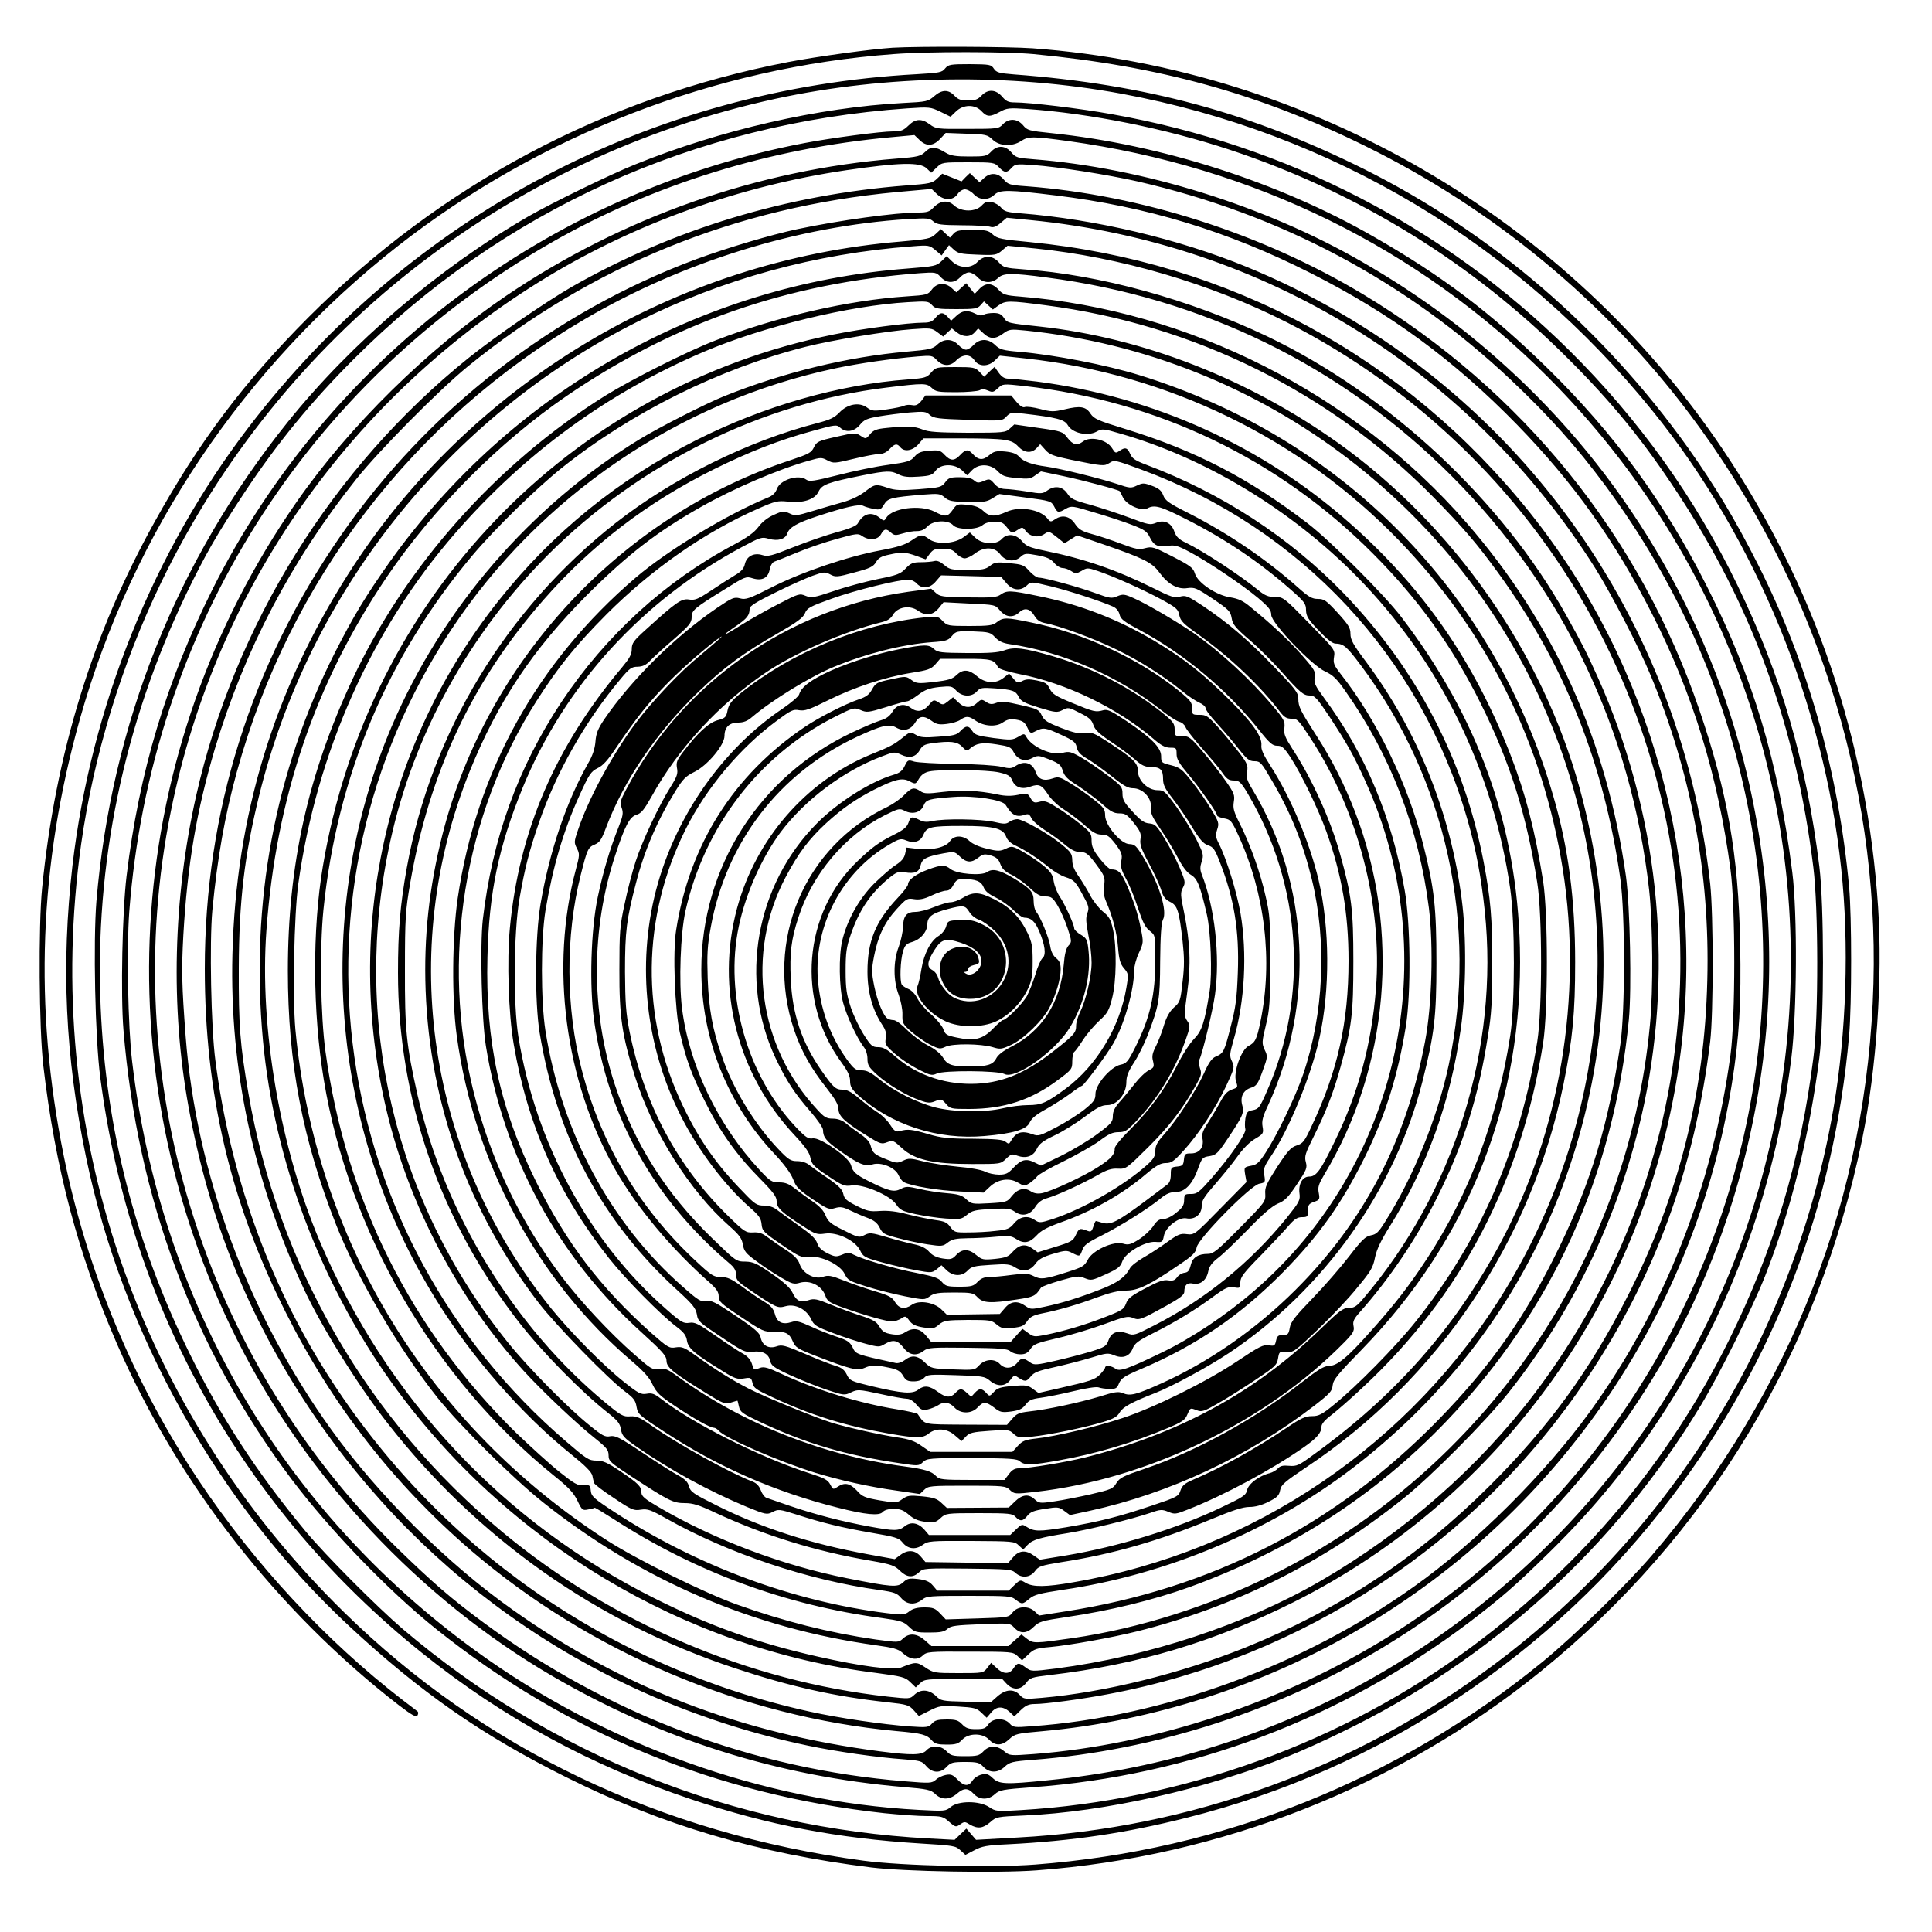 <?xml version="1.0" encoding="UTF-8" standalone="yes"?>
<svg version="1.0" xmlns="http://www.w3.org/2000/svg" width="100mm" height="100mm" viewBox="0 0 1000 1000" preserveAspectRatio="xMidYMid meet">
  <g transform="translate(0,1000) scale(0.1,-0.1)" fill="#000000" stroke="none">
    <path d="M4620 9753 c-110 -7 -389 -45 -540 -74 -950 -183 -1800 -636 -2485
-1323 -331 -332 -567 -646 -794 -1056 -322 -578 -514 -1202 -583 -1895 -20
-197 -16 -732 6 -920 62 -532 180 -976 381 -1440 312 -718 831 -1385 1458
-1870 69 -53 91 -65 98 -54 4 8 5 16 1 20 -4 3 -38 30 -77 59 -399 308 -765
702 -1055 1135 -337 505 -580 1087 -700 1682 -156 769 -128 1511 84 2263 272
964 849 1822 1646 2447 732 573 1639 925 2565 993 179 14 586 13 725 0 651
-62 1168 -205 1715 -475 663 -326 1243 -805 1682 -1390 642 -854 978 -1897
950 -2945 -30 -1097 -423 -2113 -1144 -2957 -131 -154 -404 -419 -568 -554
-754 -615 -1657 -976 -2627 -1050 -227 -17 -687 -7 -888 20 -1052 141 -1967
579 -2688 1285 -1071 1049 -1569 2503 -1362 3977 65 460 209 930 414 1354 620
1282 1789 2202 3181 2504 574 124 1208 133 1790 26 1086 -201 2052 -778 2751
-1645 532 -659 884 -1514 974 -2365 42 -390 27 -855 -40 -1242 -197 -1152
-826 -2183 -1757 -2879 -720 -538 -1570 -847 -2465 -895 l-216 -12 -25 29 -25
29 -31 -29 -30 -29 -133 7 c-1011 54 -1953 430 -2723 1084 -133 114 -401 383
-504 507 -253 305 -437 588 -600 920 -283 577 -433 1160 -460 1792 -32 740
119 1464 444 2141 99 204 155 302 300 522 169 255 344 469 565 690 769 771
1767 1223 2865 1299 117 8 121 7 172 -17 l53 -26 28 27 c38 37 98 38 132 2 29
-31 44 -31 95 -4 36 20 49 21 140 15 329 -23 717 -101 1050 -211 664 -220
1257 -586 1750 -1080 231 -230 391 -427 567 -695 388 -589 614 -1211 704
-1940 26 -208 27 -773 1 -978 -67 -536 -204 -995 -437 -1467 -311 -629 -759
-1163 -1330 -1587 -670 -497 -1496 -797 -2335 -847 -126 -8 -131 -7 -166 16
-50 33 -159 33 -198 0 -26 -22 -31 -22 -165 -15 -806 43 -1627 338 -2296 825
-1001 727 -1629 1805 -1776 3048 -22 182 -29 585 -15 775 111 1462 917 2740
2186 3465 526 301 1131 488 1759 545 l119 11 27 -26 c35 -34 70 -32 106 6 l29
31 107 -4 c101 -3 109 -5 136 -31 35 -34 101 -37 147 -7 38 25 60 25 243 0
961 -133 1816 -553 2482 -1220 955 -956 1403 -2285 1219 -3610 -183 -1312
-958 -2458 -2109 -3116 -518 -297 -1097 -480 -1700 -539 -216 -22 -248 -20
-281 11 -22 21 -33 25 -58 19 -18 -4 -39 -18 -47 -31 -21 -32 -44 -30 -78 5
-24 25 -34 29 -60 24 -17 -3 -41 -14 -52 -25 -21 -18 -29 -19 -160 -8 -786 63
-1536 345 -2179 820 -168 124 -266 209 -446 384 -1010 987 -1455 2434 -1174
3820 233 1154 934 2148 1945 2761 462 280 1001 473 1550 554 274 40 381 43
416 10 l24 -23 28 27 c28 27 30 27 163 27 132 0 136 -1 159 -25 29 -31 41 -31
66 -4 18 20 26 21 109 15 129 -9 388 -50 543 -85 739 -169 1390 -516 1932
-1027 199 -188 340 -346 489 -547 370 -501 616 -1052 736 -1652 118 -583 107
-1191 -30 -1760 -255 -1059 -908 -1971 -1818 -2540 -548 -343 -1219 -566
-1847 -614 -123 -9 -124 -9 -153 15 -37 31 -77 31 -107 -1 -21 -22 -32 -25
-95 -25 -63 0 -74 3 -95 25 -29 31 -79 34 -105 5 -23 -25 -75 -26 -240 -5
-722 94 -1332 328 -1903 734 -337 238 -694 593 -937 931 -430 596 -700 1326
-754 2035 -20 263 -22 344 -12 525 21 368 69 646 164 967 153 509 395 972 731
1393 118 148 428 461 576 582 640 522 1390 827 2223 904 l179 16 27 -26 c36
-35 84 -35 107 -1 9 14 26 25 38 25 13 0 33 -11 46 -25 30 -32 75 -33 107 -3
28 27 76 26 313 -3 477 -58 894 -185 1325 -403 413 -209 741 -450 1067 -784
293 -301 508 -602 703 -987 208 -411 337 -831 402 -1315 26 -195 26 -765 0
-960 -93 -682 -340 -1311 -726 -1845 -233 -322 -591 -679 -912 -907 -575 -410
-1299 -675 -1979 -723 -89 -7 -96 -6 -114 14 -28 31 -88 29 -110 -4 -14 -21
-24 -25 -64 -25 -39 0 -53 5 -72 25 -20 21 -33 25 -80 25 -45 0 -61 -4 -76
-21 -18 -20 -26 -21 -114 -15 -139 10 -366 43 -520 77 -1039 229 -1927 851
-2497 1748 -304 478 -503 1036 -578 1621 -23 172 -31 613 -16 777 26 273 65
493 127 718 273 991 912 1823 1799 2342 508 298 1106 483 1673 519 102 6 114
5 133 -12 18 -16 38 -19 148 -20 69 0 136 -4 147 -8 16 -5 31 1 53 20 l32 27
122 -12 c1210 -118 2277 -776 2924 -1802 83 -133 226 -408 286 -553 210 -503
308 -1028 294 -1579 -14 -587 -148 -1117 -413 -1637 -196 -386 -407 -675 -713
-980 -375 -374 -783 -643 -1266 -838 -337 -135 -730 -232 -1053 -260 -89 -8
-93 -7 -114 15 -31 33 -73 30 -116 -8 l-35 -31 -128 4 c-124 3 -129 4 -156 31
-36 33 -78 35 -110 5 -23 -22 -26 -22 -136 -10 -723 80 -1428 381 -1995 851
-699 580 -1163 1380 -1316 2271 -44 256 -51 350 -50 650 1 345 29 580 104 887
258 1058 985 1969 1958 2457 442 222 924 354 1424 391 85 7 89 6 120 -20 l32
-27 19 27 19 26 25 -23 c22 -20 37 -23 122 -26 92 -4 99 -2 127 21 l29 25 143
-14 c437 -44 906 -181 1302 -382 692 -351 1260 -913 1615 -1595 665 -1278 538
-2798 -330 -3947 -291 -384 -675 -721 -1110 -973 -390 -226 -890 -391 -1368
-453 -128 -16 -129 -16 -158 5 -36 27 -43 26 -63 -4 -21 -32 -53 -32 -88 2
l-28 26 -20 -26 c-21 -27 -23 -27 -149 -27 -124 0 -129 1 -171 29 -45 30 -51
30 -126 0 -40 -16 -207 6 -429 56 -311 70 -557 157 -845 301 -784 392 -1386
1033 -1733 1845 -207 485 -315 1109 -278 1614 50 686 252 1280 624 1830 240
354 581 697 932 937 554 378 1144 583 1825 634 82 6 86 5 109 -20 31 -33 70
-34 101 -1 13 14 33 25 45 25 12 0 32 -11 45 -25 30 -32 75 -33 107 -3 27 25
69 26 248 2 809 -105 1527 -457 2095 -1024 579 -580 933 -1319 1026 -2147 19
-173 22 -517 4 -698 -115 -1221 -852 -2297 -1945 -2842 -330 -165 -698 -282
-1045 -332 -196 -28 -202 -28 -235 -3 l-28 22 -34 -30 -34 -30 -199 0 -199 0
-34 30 c-41 36 -81 39 -113 9 -23 -21 -23 -21 -141 -5 -242 35 -475 94 -719
181 -167 60 -516 232 -669 330 -928 596 -1513 1555 -1616 2646 -15 167 -7 594
15 754 95 681 379 1318 812 1815 361 415 789 727 1289 940 303 129 752 239
1055 256 99 6 106 5 124 -15 17 -19 30 -21 126 -21 94 0 109 2 125 20 l18 20
23 -21 23 -21 29 21 c37 26 53 26 244 1 766 -99 1476 -451 2010 -996 156 -160
222 -237 331 -387 343 -471 549 -986 634 -1587 25 -179 25 -684 0 -855 -60
-406 -151 -711 -316 -1050 -175 -360 -353 -614 -626 -894 -532 -545 -1175
-875 -1933 -992 l-134 -21 -22 21 c-33 31 -89 28 -115 -5 -20 -26 -23 -26
-183 -31 l-163 -5 -29 31 c-26 27 -37 31 -82 31 -36 0 -59 -6 -77 -20 -24 -19
-32 -20 -114 -10 -486 60 -987 246 -1410 522 -109 71 -122 83 -125 111 -3 30
-5 32 -38 29 -30 -2 -47 8 -125 70 -49 39 -150 131 -224 202 -544 533 -881
1206 -986 1971 -26 186 -31 536 -11 735 70 692 331 1312 771 1835 117 139 329
346 464 454 361 288 815 513 1261 626 138 35 424 82 551 91 94 7 102 6 130
-15 l31 -23 22 21 23 21 25 -20 c33 -26 70 -26 93 0 l18 20 27 -25 c33 -31 62
-32 103 -1 30 22 37 23 116 15 1234 -126 2299 -940 2744 -2099 361 -941 266
-1996 -258 -2860 -488 -804 -1308 -1361 -2241 -1520 -143 -25 -207 -25 -245
-3 -28 17 -29 17 -58 -11 l-30 -29 -185 0 -185 0 -23 27 c-17 20 -36 28 -76
33 -46 5 -56 3 -77 -17 -29 -27 -58 -25 -290 21 -334 66 -689 200 -977 369
-69 40 -88 56 -88 74 0 32 -15 47 -108 110 -68 46 -91 56 -125 56 -39 0 -51 8
-157 99 -1235 1061 -1489 2850 -595 4201 457 691 1181 1183 1991 1354 123 26
293 50 424 61 72 6 76 5 99 -19 31 -33 70 -34 101 -1 14 15 35 25 51 25 17 0
32 -9 43 -25 22 -34 71 -34 105 -1 l26 25 130 -14 c739 -80 1426 -414 1935
-941 458 -474 746 -1053 849 -1704 104 -658 -14 -1359 -326 -1940 -235 -437
-543 -785 -961 -1087 -80 -59 -90 -63 -129 -60 -32 3 -46 0 -58 -13 -9 -10
-28 -21 -43 -25 -54 -13 -110 -55 -117 -87 -6 -28 -19 -36 -139 -93 -227 -108
-529 -201 -799 -246 l-135 -22 -30 21 c-43 31 -78 28 -109 -9 l-26 -30 -214 3
-213 3 -23 27 c-29 35 -67 39 -106 10 l-30 -22 -138 25 c-300 55 -553 137
-786 254 -118 59 -133 69 -141 98 -6 23 -21 38 -60 59 -28 15 -111 68 -184
117 -115 77 -138 88 -164 83 -26 -5 -40 2 -106 56 -109 87 -323 304 -422 428
-590 731 -812 1674 -610 2595 121 554 408 1074 819 1486 472 471 1107 785
1751 863 194 24 206 23 233 -2 21 -20 34 -22 126 -22 56 0 111 5 121 10 13 7
27 6 45 -2 22 -10 28 -8 50 12 25 24 26 24 136 12 690 -77 1318 -378 1804
-866 235 -235 412 -481 559 -777 152 -305 237 -574 293 -929 26 -164 26 -654
0 -820 -86 -552 -297 -1036 -633 -1455 -101 -126 -303 -331 -416 -423 -66 -54
-82 -62 -118 -62 -33 0 -57 -11 -128 -59 -162 -109 -342 -209 -489 -271 -41
-18 -54 -29 -63 -55 -10 -30 -17 -34 -148 -78 -173 -58 -268 -82 -443 -112
-142 -23 -166 -23 -207 3 -21 14 -25 13 -53 -14 l-30 -29 -211 0 -210 0 -22
26 c-32 37 -71 45 -103 19 -32 -25 -52 -25 -184 -1 -142 26 -283 63 -409 106
-58 20 -113 39 -122 42 -10 3 -23 20 -30 39 -8 22 -22 37 -42 45 -119 46 -379
189 -518 286 -65 46 -83 54 -116 52 -36 -3 -48 4 -129 71 -475 394 -833 981
-972 1593 -58 259 -66 335 -65 652 0 267 3 302 27 443 99 574 322 1048 691
1468 249 284 533 502 881 675 184 91 339 152 513 199 114 32 123 33 140 17 30
-28 73 -22 103 14 22 27 36 33 100 44 41 7 111 16 157 20 75 6 86 5 105 -13
20 -17 41 -20 198 -25 174 -6 177 -6 198 17 20 21 26 22 89 15 171 -20 212
-30 229 -60 24 -41 101 -58 147 -34 31 17 35 17 127 -10 439 -126 883 -394
1223 -740 426 -433 706 -1004 793 -1616 25 -175 25 -597 0 -759 -67 -433 -211
-818 -431 -1155 -92 -140 -163 -232 -287 -371 -125 -141 -177 -184 -221 -184
-26 -1 -56 -19 -148 -91 -236 -185 -539 -351 -804 -441 -113 -38 -131 -47
-148 -75 -17 -29 -28 -33 -131 -57 -62 -14 -147 -31 -190 -37 -74 -11 -79 -10
-101 10 -31 30 -65 26 -102 -10 l-33 -32 -160 -1 -160 -1 -28 26 c-23 22 -41
28 -100 34 -64 6 -75 5 -102 -14 -30 -21 -32 -21 -117 -7 -78 14 -91 19 -119
51 -36 38 -63 44 -100 19 -23 -15 -24 -14 -38 13 -12 23 -31 33 -103 56 -257
82 -611 260 -777 390 -30 23 -44 28 -70 23 -29 -5 -42 1 -117 61 -103 81 -276
256 -375 378 -640 792 -800 1849 -423 2785 145 358 325 628 607 911 211 210
361 326 587 454 169 96 407 198 563 241 59 17 64 17 94 1 31 -16 36 -16 135 8
57 14 117 25 133 25 19 0 38 9 53 25 27 29 39 31 56 10 21 -26 65 -18 94 16
l26 30 197 0 c232 -1 259 -5 294 -43 32 -33 68 -36 95 -7 l18 20 26 -29 c22
-25 40 -32 135 -52 163 -33 170 -34 198 -16 24 16 30 15 163 -34 827 -304
1447 -969 1689 -1811 44 -152 71 -294 90 -473 75 -713 -159 -1458 -629 -2008
-34 -40 -47 -48 -75 -48 -30 0 -48 -14 -150 -113 -335 -324 -730 -539 -1216
-661 -102 -25 -289 -56 -342 -56 -21 0 -36 -9 -51 -30 l-23 -30 -168 0 c-154
0 -169 2 -186 20 -23 25 -60 36 -165 50 -418 56 -838 222 -1172 465 -53 39
-66 44 -97 39 -34 -5 -42 0 -126 74 -127 111 -283 278 -380 407 -214 284 -367
607 -454 955 -171 682 -50 1432 325 2020 113 178 203 289 364 451 234 234 509
426 788 548 84 37 98 40 147 35 80 -10 143 10 162 52 18 36 46 47 230 84 122
24 145 25 185 4 24 -12 49 -15 102 -11 61 4 72 8 89 31 27 37 99 37 137 1 l26
-25 24 25 c35 37 97 35 134 -4 23 -24 38 -30 97 -35 61 -6 73 -5 98 14 l29 20
119 -25 c103 -22 282 -70 288 -77 2 -2 10 -17 18 -34 20 -39 95 -71 126 -55
37 20 69 11 204 -58 201 -102 377 -221 537 -362 72 -63 80 -74 80 -107 1 -31
10 -47 64 -104 43 -45 72 -68 87 -69 44 -1 59 -14 133 -113 441 -588 608
-1345 455 -2066 -58 -273 -183 -583 -331 -816 -32 -51 -44 -63 -72 -68 -29 -6
-47 -23 -113 -109 -43 -56 -128 -154 -189 -217 -89 -92 -113 -122 -118 -152
-6 -34 -10 -38 -36 -38 -23 0 -30 -5 -35 -29 -6 -27 -9 -29 -38 -24 -28 4 -50
-7 -162 -82 -160 -107 -428 -240 -595 -295 -135 -45 -346 -95 -449 -106 -55
-6 -69 -12 -93 -38 l-28 -31 -213 0 -212 0 -45 31 c-35 25 -64 35 -125 44 -90
13 -265 53 -340 76 -92 29 -349 135 -431 177 -89 46 -169 96 -272 170 -59 42
-71 48 -104 43 -34 -6 -41 -1 -130 77 -262 235 -437 464 -594 782 -187 379
-262 725 -251 1161 8 335 57 568 182 876 217 530 620 972 1138 1248 94 50 100
52 137 41 46 -13 85 -2 95 28 10 31 51 55 155 89 146 48 218 64 238 54 9 -5
34 -12 54 -16 33 -6 38 -4 54 23 19 32 36 37 204 51 78 6 87 5 110 -15 21 -18
39 -22 118 -23 81 -2 99 0 129 19 l36 22 134 -18 c130 -17 134 -19 149 -46 17
-34 22 -35 61 -12 29 16 34 15 149 -20 65 -19 153 -48 194 -64 65 -25 77 -34
92 -65 20 -42 43 -52 97 -43 31 5 49 0 107 -31 95 -50 275 -171 357 -240 55
-47 67 -62 67 -87 0 -41 210 -262 280 -293 39 -18 59 -37 103 -100 235 -333
381 -713 433 -1124 24 -196 16 -504 -20 -691 -97 -512 -315 -931 -670 -1285
-205 -205 -452 -376 -698 -486 -127 -57 -158 -65 -196 -49 -23 10 -43 7 -122
-18 -104 -31 -270 -67 -365 -77 -51 -6 -64 -12 -86 -38 l-27 -31 -212 1 c-231
2 -209 -3 -250 55 -3 4 -50 15 -105 24 -190 30 -419 100 -598 183 -72 34 -93
39 -113 32 -33 -13 -31 -14 -43 23 -7 21 -24 39 -48 52 -21 11 -83 52 -140 92
-89 62 -107 71 -136 66 -29 -4 -41 2 -118 70 -400 350 -678 862 -766 1412 -27
169 -24 536 5 709 28 162 51 251 102 399 90 261 237 521 420 740 48 58 59 66
91 66 26 1 43 9 65 32 16 17 71 67 122 111 80 70 92 85 92 113 0 36 11 46 173
146 102 64 109 67 142 56 49 -15 81 1 89 46 4 20 14 37 24 40 9 3 62 24 117
47 55 23 148 55 208 71 99 28 109 29 129 15 35 -25 82 -21 98 9 16 29 27 31
52 8 17 -15 24 -15 61 -4 23 7 56 13 73 12 21 0 38 7 54 24 30 32 107 36 134
6 23 -25 125 -24 153 2 12 10 36 17 61 17 34 0 45 -5 65 -31 24 -31 24 -31 52
-13 26 17 28 17 44 -4 23 -30 64 -37 95 -17 25 17 27 16 66 -15 l40 -32 33 21
32 20 140 -48 c203 -70 249 -93 285 -143 45 -62 95 -90 146 -82 37 5 47 1 131
-55 83 -56 92 -65 98 -100 5 -32 19 -50 91 -112 47 -40 119 -112 161 -159 104
-117 120 -130 153 -130 25 0 37 -13 103 -112 92 -141 122 -194 185 -333 412
-907 175 -1989 -577 -2637 -147 -127 -323 -244 -476 -318 -178 -86 -220 -101
-242 -84 -20 15 -53 19 -53 5 0 -4 -12 -20 -26 -35 -28 -28 -48 -34 -214 -72
l-105 -24 -29 21 c-25 19 -37 21 -105 15 -63 -5 -80 -11 -97 -31 -22 -23 -22
-24 -40 -4 -22 24 -36 24 -59 -1 l-18 -20 -22 20 c-27 25 -37 25 -60 0 -24
-26 -49 -25 -88 4 -46 34 -72 37 -103 14 -31 -25 -82 -21 -247 18 -103 25
-109 28 -124 59 -12 24 -26 36 -57 45 -22 6 -94 34 -158 62 -106 45 -121 49
-149 39 -41 -14 -74 5 -82 47 -5 23 -29 44 -128 111 -106 71 -127 82 -154 77
-27 -5 -40 2 -120 73 -375 329 -629 801 -712 1327 -24 154 -24 470 0 619 38
227 92 412 175 595 51 113 61 127 95 144 28 13 54 42 99 110 99 147 169 235
269 336 81 82 220 202 269 233 22 14 -27 -29 -107 -96 -104 -85 -250 -239
-335 -353 -121 -164 -243 -389 -297 -552 -20 -58 -20 -64 -5 -93 15 -29 14
-36 -5 -108 -135 -504 -57 -1097 203 -1554 113 -199 296 -417 494 -590 31 -29
42 -45 42 -67 0 -27 12 -38 116 -107 110 -73 120 -78 168 -76 63 2 82 -8 100
-51 13 -30 25 -38 118 -74 178 -69 214 -78 251 -63 39 17 56 17 128 2 44 -9
58 -17 73 -41 14 -25 24 -30 55 -30 24 0 44 7 55 19 15 16 29 18 164 13 136
-4 149 -6 175 -28 39 -33 80 -31 106 3 17 24 22 26 38 15 37 -25 45 -25 67 2
18 23 39 31 126 50 58 13 143 35 189 49 77 24 86 25 118 12 45 -19 81 -5 96
36 10 25 29 40 101 76 116 58 223 123 315 191 64 47 78 53 107 49 33 -6 34 -4
34 26 0 26 17 49 108 141 59 61 124 130 144 154 28 32 44 42 67 42 29 0 31 3
31 34 0 29 5 36 31 45 29 10 31 13 25 46 -6 30 -1 45 27 93 337 558 397 1266
161 1879 -56 145 -121 273 -200 395 -83 129 -94 150 -94 192 0 30 -14 49 -127
166 -134 139 -236 226 -370 316 -75 49 -86 54 -115 46 -29 -8 -47 -2 -141 45
-185 92 -355 151 -557 192 -81 17 -99 24 -121 51 -31 36 -76 41 -104 10 -28
-31 -101 -28 -137 7 l-28 27 -32 -24 c-47 -35 -139 -40 -178 -11 -37 27 -43
27 -93 -7 -32 -22 -71 -34 -162 -51 -166 -31 -404 -111 -561 -191 -116 -59
-134 -65 -164 -57 -30 8 -41 3 -118 -49 -219 -149 -445 -373 -585 -578 -32
-48 -42 -72 -45 -115 -3 -36 -15 -73 -38 -112 -114 -202 -200 -457 -246 -727
-29 -172 -31 -504 -5 -667 89 -541 324 -980 718 -1338 75 -69 90 -88 96 -120
5 -36 14 -43 127 -118 110 -74 124 -80 160 -76 51 7 83 -9 92 -45 5 -26 18
-36 100 -74 52 -24 137 -58 189 -76 93 -31 96 -31 130 -15 33 16 40 16 150 -8
63 -14 126 -25 139 -25 15 0 34 -12 50 -31 23 -27 30 -30 59 -24 17 4 41 14
52 21 29 21 59 17 85 -11 32 -34 88 -34 120 0 30 32 43 31 86 -1 30 -24 40
-26 87 -20 43 6 58 13 75 35 17 23 31 30 78 36 31 4 107 19 169 34 66 16 119
24 131 20 10 -4 36 -8 56 -8 33 -1 40 3 50 29 11 26 29 38 114 74 285 121 515
278 736 502 186 190 301 351 422 594 107 217 172 424 213 680 27 173 24 530
-6 700 -66 380 -203 707 -418 998 -46 63 -53 77 -48 105 6 29 0 40 -63 112
-66 76 -154 159 -268 252 -39 33 -63 44 -105 51 -74 11 -170 76 -184 123 -9
30 -22 40 -115 88 -97 50 -107 53 -142 44 -33 -9 -49 -6 -126 23 -48 18 -116
41 -151 50 -51 14 -67 24 -85 50 -26 41 -65 52 -102 28 -26 -17 -27 -17 -44 4
-38 46 -144 63 -210 33 -60 -27 -89 -26 -121 5 -19 18 -41 27 -81 31 -53 5
-56 4 -77 -26 -26 -37 -38 -38 -94 -9 -73 37 -217 19 -249 -31 -12 -19 -12
-19 -36 0 -42 33 -84 21 -112 -30 -6 -12 -43 -28 -107 -45 -54 -15 -156 -50
-226 -78 -113 -45 -132 -50 -161 -41 -44 14 -82 -6 -91 -48 -5 -22 -19 -38
-52 -57 -25 -15 -80 -50 -123 -79 -68 -45 -84 -51 -114 -46 -38 6 -66 -13
-220 -153 -67 -60 -76 -73 -76 -104 0 -27 -12 -48 -51 -95 -345 -410 -533
-847 -580 -1349 -16 -170 -7 -445 20 -601 72 -422 231 -777 495 -1110 86 -108
263 -288 346 -351 40 -30 52 -46 56 -75 7 -39 41 -68 188 -158 59 -37 74 -41
106 -36 36 6 38 5 45 -23 5 -26 19 -35 103 -74 201 -94 380 -149 607 -189 139
-24 171 -24 202 1 39 31 95 27 136 -10 l34 -29 22 23 c19 20 35 24 123 30 95
7 102 6 124 -15 21 -20 30 -21 96 -15 87 9 264 45 365 75 57 17 76 28 89 51
17 28 61 52 184 100 85 33 275 136 380 206 493 328 863 848 1004 1412 60 240
71 328 71 607 0 286 -11 388 -67 608 -78 314 -243 654 -429 889 -35 45 -39 56
-34 88 6 36 4 39 -128 173 -131 134 -135 137 -177 137 -34 0 -52 7 -84 33 -98
80 -287 204 -378 248 -36 17 -50 31 -59 56 -15 46 -52 65 -95 47 -30 -12 -39
-11 -136 26 -56 21 -148 51 -203 67 -86 23 -103 31 -120 58 -25 37 -64 44
-103 17 -25 -18 -32 -19 -107 -6 -44 7 -95 13 -113 13 -23 1 -40 9 -56 28 -22
25 -25 26 -55 13 -27 -11 -34 -10 -50 4 -12 11 -36 16 -73 16 -49 0 -59 -3
-76 -27 -18 -24 -26 -27 -135 -35 -96 -7 -125 -6 -162 7 -63 21 -67 20 -121
-22 -30 -22 -73 -42 -114 -53 -36 -10 -105 -30 -154 -45 -83 -25 -92 -26 -120
-12 -29 13 -35 13 -81 -8 -32 -14 -61 -37 -80 -63 -22 -29 -57 -54 -128 -92
-354 -188 -662 -469 -892 -815 -225 -340 -357 -706 -406 -1125 -15 -135 -6
-518 16 -654 92 -573 372 -1090 803 -1480 113 -103 132 -124 132 -151 1 -33
32 -59 207 -167 84 -52 94 -56 125 -48 18 6 34 10 35 10 1 0 4 -14 8 -31 6
-28 18 -36 109 -79 238 -112 447 -173 726 -214 92 -14 96 -14 117 6 21 20 34
21 253 21 198 -1 234 -3 249 -17 23 -21 63 -20 201 5 192 34 386 92 563 167
75 31 91 42 102 69 16 37 14 37 51 23 24 -9 37 -5 108 36 45 25 131 80 193
121 102 68 112 77 118 111 6 36 7 37 43 34 36 -3 43 2 163 116 69 66 161 163
204 217 70 84 82 104 92 156 9 43 31 89 77 162 192 307 314 645 367 1022 28
192 30 480 5 669 -58 450 -229 873 -495 1230 -67 89 -81 115 -81 145 0 31 -10
47 -66 109 -59 64 -70 72 -102 72 -31 0 -48 10 -102 58 -165 147 -362 281
-566 385 -104 52 -123 66 -133 93 -9 24 -22 36 -57 49 -43 16 -49 16 -79 2
-31 -15 -37 -14 -103 8 -87 29 -299 81 -367 90 -74 10 -116 25 -139 50 -15 17
-35 24 -74 28 -46 4 -58 1 -83 -20 -32 -27 -55 -25 -84 7 -24 26 -37 25 -65
-5 -30 -32 -50 -32 -81 1 -21 23 -30 25 -78 21 -43 -3 -59 -9 -77 -30 -20 -24
-36 -29 -136 -43 -62 -8 -179 -32 -260 -53 -124 -31 -149 -35 -164 -24 -41 30
-136 0 -153 -48 -7 -20 -22 -35 -48 -45 -211 -87 -517 -272 -683 -414 -510
-436 -825 -1005 -921 -1660 -29 -201 -31 -521 -5 -710 90 -661 419 -1271 906
-1685 62 -53 92 -86 108 -122 20 -41 37 -58 115 -110 100 -67 183 -113 202
-113 7 0 18 -7 26 -16 31 -37 311 -159 499 -217 128 -39 281 -73 418 -92 l123
-18 23 22 c21 20 32 21 221 21 191 0 200 -1 222 -22 23 -21 26 -22 131 -10
583 66 1197 363 1601 775 46 47 52 59 47 83 -5 24 1 37 34 74 152 171 294 382
399 593 135 270 213 518 262 832 19 115 23 182 23 375 0 239 -8 336 -45 530
-101 526 -346 996 -723 1388 -280 290 -631 519 -1022 666 -58 22 -74 33 -84
56 -14 33 -26 37 -56 16 -19 -13 -22 -12 -38 14 -26 44 -112 64 -150 35 -31
-23 -53 -18 -81 19 -24 32 -29 34 -150 51 l-125 18 -23 -21 c-22 -21 -32 -22
-218 -22 -155 1 -202 4 -234 17 -42 17 -80 19 -185 8 -53 -5 -69 -11 -87 -33
-21 -25 -22 -25 -48 -8 -26 17 -31 17 -127 -5 -93 -21 -101 -25 -115 -54 -13
-28 -27 -35 -116 -65 -881 -288 -1578 -1037 -1807 -1940 -69 -273 -97 -530
-87 -805 22 -594 223 -1148 587 -1621 89 -115 359 -393 447 -458 43 -32 53
-46 58 -79 7 -37 13 -43 144 -128 276 -181 572 -311 899 -393 141 -36 214 -43
231 -22 9 10 29 16 57 16 34 0 51 -7 78 -30 25 -22 48 -32 86 -37 45 -5 54 -3
78 19 27 25 29 26 199 26 156 0 174 -2 189 -19 23 -25 39 -24 62 6 15 19 35
27 90 35 66 11 73 10 100 -10 l30 -22 102 22 c409 89 820 281 1160 542 84 65
95 77 98 108 3 29 27 58 152 186 555 571 836 1287 817 2079 -16 636 -215 1190
-615 1713 -89 116 -364 391 -482 482 -306 235 -585 379 -950 491 -137 42 -157
51 -175 77 -24 38 -53 43 -135 23 -57 -13 -69 -13 -126 2 -35 9 -71 14 -80 10
-10 -4 -25 6 -43 27 l-27 33 -222 0 -222 0 -21 -28 c-17 -20 -28 -26 -48 -22
-14 3 -33 1 -41 -3 -9 -5 -49 -13 -90 -19 -69 -10 -77 -9 -103 10 -40 29 -101
18 -143 -27 -25 -26 -49 -37 -110 -53 -362 -93 -752 -286 -1049 -519 -565
-444 -954 -1086 -1079 -1782 -35 -194 -46 -329 -46 -545 0 -656 218 -1285 627
-1810 120 -154 322 -360 461 -469 49 -39 61 -54 66 -84 5 -33 15 -44 82 -91
173 -120 372 -228 570 -311 99 -40 103 -41 133 -26 29 15 35 15 123 -13 136
-44 236 -68 391 -95 119 -20 140 -27 157 -48 28 -36 68 -41 105 -15 29 21 39
22 253 21 213 -1 224 -2 245 -23 l23 -21 23 24 c26 27 64 38 209 61 110 18
331 72 425 104 54 19 62 19 94 6 33 -14 39 -13 102 12 188 74 435 207 598 321
69 48 93 76 93 108 0 14 18 35 53 61 28 22 102 86 162 143 507 471 820 1070
932 1780 26 166 26 675 0 840 -42 264 -92 456 -171 659 -190 484 -450 858
-829 1193 -453 400 -1013 654 -1620 733 -65 8 -131 15 -147 15 -21 0 -35 9
-51 31 l-21 30 -27 -25 -27 -26 -24 25 c-22 23 -30 25 -125 25 -98 0 -101 -1
-125 -28 -23 -27 -33 -29 -120 -36 -357 -26 -747 -138 -1094 -313 -406 -204
-746 -480 -1026 -833 -587 -740 -800 -1707 -579 -2638 116 -490 371 -975 710
-1348 91 -100 273 -273 368 -348 61 -49 71 -61 71 -89 0 -30 9 -37 118 -109
195 -127 216 -138 276 -138 43 0 74 -10 157 -49 254 -118 520 -201 810 -250
103 -18 120 -24 147 -51 36 -35 67 -38 99 -8 22 21 29 21 250 19 210 -2 230
-4 249 -22 31 -29 76 -25 101 9 18 25 31 29 134 46 267 41 509 111 777 222
113 47 165 64 199 64 30 0 64 9 99 27 45 22 55 33 60 60 5 28 23 43 136 119
683 454 1167 1176 1331 1984 47 232 60 366 60 630 0 324 -35 594 -114 862
-307 1057 -1090 1852 -2144 2177 -169 52 -435 104 -618 120 -86 7 -102 12
-126 35 -35 34 -79 35 -111 1 -13 -14 -31 -25 -40 -25 -9 0 -27 11 -40 25 -31
33 -76 33 -109 1 -23 -22 -40 -26 -156 -36 -309 -27 -641 -108 -945 -230 -91
-36 -339 -162 -440 -224 -565 -345 -1022 -875 -1283 -1487 -408 -959 -321
-2079 232 -2969 184 -297 443 -593 698 -798 72 -58 105 -91 109 -110 3 -15 7
-32 9 -38 2 -7 48 -42 103 -78 92 -62 103 -66 139 -60 35 5 50 0 132 -46 321
-181 734 -319 1103 -370 77 -11 91 -16 112 -41 30 -35 71 -38 109 -9 23 19 40
20 242 20 202 0 219 -1 242 -20 33 -25 35 -25 71 5 25 21 53 28 172 46 535 78
1072 303 1497 627 537 410 923 948 1133 1581 210 633 225 1290 46 1942 -193
703 -654 1361 -1248 1785 -468 334 -1013 546 -1548 604 -162 17 -167 18 -184
45 -13 19 -25 25 -54 25 -20 0 -43 -4 -51 -9 -10 -6 -25 -4 -42 5 -41 21 -69
17 -99 -11 l-27 -25 -18 20 c-24 26 -39 25 -63 -5 -16 -19 -29 -25 -61 -25
-80 0 -317 -31 -465 -61 -1370 -277 -2412 -1362 -2645 -2754 -55 -327 -53
-752 5 -1104 130 -788 571 -1547 1189 -2047 80 -64 105 -92 124 -132 23 -48
26 -51 55 -45 17 3 33 7 34 9 2 1 47 -26 100 -60 423 -273 890 -445 1387 -511
98 -14 112 -18 140 -45 29 -28 36 -30 105 -30 58 0 78 4 94 19 18 16 44 19
172 24 151 6 151 6 174 -18 31 -33 65 -31 101 5 28 27 41 31 169 50 224 33
446 87 636 155 520 189 960 472 1328 856 549 573 869 1278 947 2082 15 160 6
586 -15 741 -100 705 -372 1309 -826 1831 -583 668 -1434 1100 -2310 1170 -77
6 -88 10 -112 36 -33 36 -67 37 -99 3 l-24 -25 -22 27 -22 28 -26 -24 -25 -23
-23 21 c-34 32 -78 29 -104 -7 -21 -27 -26 -28 -130 -35 -302 -20 -669 -104
-987 -227 -144 -55 -436 -202 -573 -287 -561 -350 -1033 -880 -1308 -1467
-231 -494 -335 -961 -335 -1510 0 -478 76 -876 252 -1320 108 -272 327 -644
523 -890 120 -149 392 -419 547 -542 506 -402 1087 -651 1723 -739 88 -12 115
-20 135 -38 38 -36 78 -41 105 -16 22 21 32 22 245 21 216 0 223 -1 246 -22
l24 -23 33 31 c28 27 41 32 112 38 99 9 317 48 450 81 505 126 961 354 1379
688 142 113 425 398 543 546 349 441 586 945 703 1496 155 738 70 1519 -241
2211 -61 134 -74 160 -162 318 -334 598 -920 1144 -1550 1445 -399 190 -867
319 -1261 346 -94 7 -102 9 -126 36 -32 37 -77 38 -110 3 -33 -36 -94 -35
-132 2 l-28 27 -27 -26 c-26 -25 -38 -27 -177 -38 -1072 -82 -2052 -638 -2680
-1520 -124 -176 -184 -275 -281 -465 -313 -618 -440 -1298 -374 -2010 58 -622
297 -1256 668 -1774 592 -824 1511 -1375 2505 -1500 135 -18 151 -22 177 -47
l29 -28 23 22 c22 21 32 22 223 22 l201 0 23 -25 c33 -35 73 -33 101 4 20 27
29 30 123 41 453 53 851 172 1261 377 1080 540 1833 1598 1999 2808 139 1005
-145 2042 -774 2830 -645 807 -1557 1301 -2590 1402 -147 14 -168 18 -191 39
-22 21 -35 24 -105 24 -68 0 -84 -3 -99 -20 l-18 -20 -24 22 -23 22 -28 -26
c-25 -23 -39 -26 -177 -38 -1171 -96 -2240 -739 -2865 -1725 -383 -603 -579
-1246 -597 -1965 -15 -595 108 -1167 370 -1732 91 -195 278 -496 432 -693 465
-597 1085 -1034 1800 -1270 286 -95 514 -146 789 -176 101 -11 111 -14 136
-42 l26 -29 54 27 c51 26 60 27 148 22 84 -5 97 -8 122 -32 l27 -26 24 28 c28
33 62 33 97 0 l22 -21 33 32 c26 25 42 32 73 32 54 0 243 25 379 51 1008 188
1912 784 2479 1634 353 528 557 1086 638 1745 17 141 17 657 0 815 -159 1437
-1068 2647 -2400 3194 -351 144 -780 246 -1170 277 -69 5 -85 10 -100 29 -10
12 -31 25 -48 29 -24 5 -34 2 -53 -18 -32 -34 -105 -34 -143 1 -32 30 -73 25
-108 -13 -19 -20 -33 -24 -77 -24 -116 0 -408 -40 -626 -86 -137 -29 -364 -97
-522 -155 -742 -276 -1390 -780 -1841 -1431 -466 -672 -704 -1431 -704 -2242
0 -648 133 -1211 420 -1781 241 -480 558 -886 960 -1232 611 -524 1401 -859
2199 -933 136 -12 157 -18 185 -49 15 -17 31 -21 76 -21 47 0 60 4 80 25 33
36 107 36 140 0 31 -33 67 -32 105 4 28 26 38 29 167 40 575 51 1155 239 1660
538 1024 605 1725 1636 1912 2813 39 243 49 420 43 729 -9 457 -66 781 -211
1206 -307 902 -917 1655 -1741 2152 -521 313 -1147 514 -1743 559 -86 6 -94 9
-117 35 -29 35 -69 38 -102 7 l-23 -21 -25 23 -25 24 -22 -21 -21 -22 -50 20
-50 20 -27 -26 c-24 -23 -37 -26 -161 -35 -617 -48 -1206 -226 -1730 -525
-138 -80 -395 -256 -534 -368 -703 -565 -1210 -1379 -1410 -2267 -119 -529
-133 -1095 -39 -1610 106 -582 307 -1082 629 -1565 600 -900 1511 -1516 2575
-1740 147 -31 364 -62 496 -71 88 -7 96 -9 119 -36 31 -36 73 -38 105 -3 21
22 32 25 95 25 63 0 74 -3 95 -25 31 -33 76 -33 111 1 25 23 38 27 146 35 634
49 1276 256 1821 588 601 365 1101 882 1454 1501 209 366 366 790 453 1225
110 545 110 1089 -1 1643 -164 819 -579 1580 -1180 2162 -260 251 -528 453
-846 636 -502 289 -1130 485 -1701 530 -80 6 -90 9 -112 35 -31 37 -73 39
-105 4 -22 -23 -30 -25 -113 -25 -70 0 -96 4 -121 19 -57 34 -75 35 -105 7
-26 -25 -38 -28 -152 -37 -718 -57 -1418 -303 -2019 -710 -406 -275 -810 -672
-1086 -1069 -892 -1284 -1010 -2931 -308 -4332 357 -713 944 -1341 1629 -1741
566 -330 1168 -521 1825 -577 120 -10 138 -14 161 -36 32 -31 73 -31 111 1 37
32 58 32 88 0 30 -32 75 -33 109 -2 24 22 41 25 191 36 818 59 1602 354 2262
852 164 125 239 189 412 359 210 205 379 407 538 640 391 574 631 1214 720
1923 29 234 32 748 5 962 -73 574 -202 1006 -442 1480 -220 436 -480 791 -826
1130 -292 286 -544 477 -899 680 -490 282 -1100 477 -1668 536 -116 12 -125
14 -147 41 -30 35 -73 37 -104 5 -21 -23 -27 -24 -184 -24 -155 -1 -163 0
-194 23 -43 32 -75 30 -111 -6 -26 -25 -38 -30 -80 -30 -62 0 -321 -34 -461
-61 -1319 -252 -2465 -1117 -3061 -2309 -240 -480 -380 -945 -445 -1485 -22
-180 -31 -616 -16 -796 72 -874 361 -1646 869 -2324 200 -265 501 -578 751
-778 675 -539 1449 -857 2318 -952 78 -8 178 -15 222 -15 75 0 83 -2 114 -30
32 -28 35 -28 57 -13 21 15 25 15 50 -1 40 -23 68 -20 105 12 31 28 36 29 176
35 415 18 940 136 1368 307 58 23 182 78 275 124 772 372 1416 958 1859 1691
95 157 268 505 333 670 134 341 229 726 281 1130 25 199 25 788 0 990 -67 539
-197 987 -423 1454 -217 450 -513 863 -873 1219 -647 640 -1460 1060 -2366
1221 -166 30 -425 61 -504 61 -31 0 -44 6 -64 30 -33 38 -74 40 -107 5 -19
-20 -33 -25 -70 -25 -37 0 -51 5 -70 25 -31 33 -65 32 -105 -3 -31 -27 -38
-29 -161 -35 -436 -23 -947 -140 -1386 -318 -130 -52 -435 -201 -553 -269
-465 -269 -916 -654 -1246 -1065 -574 -715 -913 -1564 -990 -2480 -17 -211 -7
-707 20 -912 154 -1189 740 -2237 1666 -2979 418 -335 875 -584 1395 -758 397
-133 752 -201 1185 -228 169 -10 182 -12 206 -35 l26 -24 46 24 c39 21 65 26
174 31 334 17 611 58 924 137 1004 251 1895 842 2516 1666 528 700 836 1502
914 2383 14 165 14 613 0 770 -56 598 -212 1152 -470 1665 -120 237 -225 412
-366 610 -440 616 -1015 1110 -1675 1440 -582 290 -1129 439 -1813 490 -76 6
-90 10 -103 30 -14 21 -21 22 -124 23 -102 0 -111 -2 -128 -22 -16 -21 -29
-23 -147 -30 -1374 -74 -2620 -732 -3457 -1826 -495 -647 -817 -1448 -913
-2270 -59 -513 -38 -987 70 -1508 189 -916 687 -1802 1366 -2432 367 -341 687
-563 1120 -779 499 -249 990 -394 1579 -467 171 -21 653 -30 855 -15 952 70
1872 433 2609 1029 865 701 1438 1650 1665 2757 74 362 106 832 82 1200 -57
864 -327 1660 -804 2369 -806 1197 -2135 1970 -3572 2076 -127 9 -591 11 -725
3z m330 -2618 c13 -14 32 -25 43 -25 11 0 35 11 53 25 48 37 103 35 132 -5 27
-36 74 -41 106 -11 19 17 27 18 85 7 48 -9 69 -18 87 -39 12 -15 32 -27 44
-27 11 0 32 -7 45 -16 22 -14 26 -14 53 1 28 17 32 17 83 0 83 -28 235 -96
331 -148 77 -42 86 -50 92 -81 6 -30 21 -45 104 -104 159 -114 315 -262 417
-396 22 -28 34 -36 60 -36 31 0 37 -7 99 -102 245 -375 372 -863 338 -1296
-23 -287 -90 -536 -213 -789 -74 -153 -96 -183 -133 -183 -34 0 -56 -38 -50
-86 5 -36 0 -45 -67 -129 -187 -230 -421 -421 -684 -555 -100 -51 -106 -54
-139 -42 -50 18 -83 7 -98 -34 -11 -32 -19 -37 -93 -60 -44 -13 -127 -35 -185
-48 -92 -21 -107 -22 -125 -10 -39 28 -48 28 -69 1 -26 -32 -65 -35 -91 -7
-26 29 -76 26 -106 -6 -24 -26 -26 -26 -137 -22 -110 4 -113 5 -145 36 -38 37
-68 40 -104 12 -15 -11 -35 -18 -47 -15 -206 45 -206 45 -223 81 -14 28 -27
37 -82 55 -36 12 -98 36 -136 54 -57 26 -75 30 -98 22 -46 -15 -75 -2 -86 41
-8 29 -21 44 -58 66 -27 16 -78 51 -114 78 -54 39 -74 48 -107 48 -37 0 -49 7
-125 78 -297 275 -495 606 -596 995 -83 318 -85 694 -5 1009 33 132 38 143 73
157 25 11 35 26 57 85 94 249 263 497 480 706 130 125 234 202 408 301 101 58
132 81 142 104 11 28 26 36 141 77 119 43 342 98 397 98 12 0 31 -9 41 -20 27
-30 69 -26 99 11 l27 31 155 -4 156 -4 27 -32 c31 -38 73 -43 106 -12 21 20
21 20 125 -5 98 -24 259 -77 322 -105 17 -8 29 -24 33 -41 5 -23 23 -37 102
-79 230 -123 449 -306 615 -512 59 -75 74 -88 99 -88 25 0 35 -9 70 -62 56
-87 142 -265 184 -381 80 -223 115 -425 115 -670 0 -319 -56 -571 -192 -858
-36 -77 -44 -88 -77 -98 -30 -10 -46 -28 -101 -112 -55 -86 -64 -105 -61 -139
2 -39 -1 -43 -131 -175 -116 -117 -138 -135 -165 -135 -52 0 -81 -19 -90 -59
-7 -28 -14 -37 -33 -39 -14 -2 -31 -13 -38 -24 -11 -15 -22 -19 -46 -15 -24 4
-52 -6 -119 -42 -72 -38 -90 -52 -99 -79 -11 -29 -22 -36 -113 -71 -103 -40
-208 -71 -307 -91 -53 -10 -59 -10 -87 11 l-29 21 -30 -33 -30 -34 -207 0
-206 0 -27 33 c-31 37 -67 42 -107 16 -19 -12 -37 -15 -69 -10 -36 6 -48 13
-64 39 -15 26 -32 36 -93 56 -41 13 -112 39 -158 58 -73 30 -87 33 -117 23
-41 -14 -62 -4 -83 41 -11 23 -45 54 -106 96 -78 54 -96 62 -137 63 -47 0 -49
2 -172 121 -240 232 -404 492 -505 799 -123 378 -122 802 3 1182 50 153 75
201 111 211 24 7 39 26 78 95 137 248 348 477 591 641 152 103 408 214 601
261 28 7 46 18 57 38 24 41 87 51 128 22 41 -29 76 -26 108 11 l26 32 134 -7
c133 -6 133 -6 158 -36 31 -36 68 -39 100 -9 28 26 57 19 80 -21 12 -20 28
-30 53 -35 75 -14 251 -79 366 -135 123 -59 247 -138 345 -218 30 -25 70 -51
88 -59 17 -7 32 -20 32 -28 0 -9 26 -44 58 -78 31 -34 81 -92 110 -129 46 -58
58 -68 85 -68 30 0 36 -7 89 -98 99 -168 161 -322 208 -513 79 -324 62 -696
-45 -1010 -40 -117 -134 -313 -194 -405 -34 -52 -46 -63 -76 -68 -36 -7 -36
-8 -30 -46 l7 -38 -135 -137 c-133 -136 -135 -137 -173 -133 -34 5 -47 -1
-104 -42 -36 -26 -91 -62 -123 -80 -31 -18 -62 -42 -68 -54 -25 -47 -65 -76
-153 -110 -113 -44 -200 -71 -291 -90 -67 -14 -71 -14 -97 4 -40 29 -77 26
-107 -11 l-26 -30 -137 -2 -137 -2 -30 29 c-38 36 -116 48 -152 22 -36 -25
-65 -20 -86 14 -14 25 -32 35 -103 56 -47 14 -120 39 -162 56 -66 26 -81 29
-109 19 -44 -15 -104 18 -120 66 -8 25 -27 44 -67 71 -32 20 -74 50 -96 66
-30 23 -47 29 -78 27 -37 -2 -45 3 -125 81 -267 260 -439 582 -515 961 -18 92
-22 147 -23 307 0 210 8 273 57 460 43 168 112 327 205 477 38 61 53 76 96 97
68 33 157 139 157 187 0 45 25 69 71 69 27 0 48 8 71 28 106 90 304 211 426
261 168 69 350 115 504 127 73 5 86 9 105 32 21 25 26 26 110 24 82 -3 90 -5
114 -31 19 -20 40 -30 75 -35 272 -39 564 -166 785 -342 37 -29 78 -56 93 -60
14 -3 28 -16 32 -27 4 -12 41 -60 83 -107 42 -47 87 -101 101 -120 30 -44 39
-50 71 -50 22 0 34 -11 67 -67 279 -473 317 -1048 100 -1540 -37 -85 -43 -93
-73 -99 -29 -5 -33 -11 -39 -44 -3 -21 -3 -45 0 -54 7 -19 -76 -141 -173 -252
-66 -75 -77 -84 -108 -84 -33 0 -35 -2 -36 -32 0 -26 -9 -40 -41 -65 -23 -20
-52 -33 -68 -33 -21 0 -33 -9 -52 -38 -14 -20 -47 -51 -74 -68 -42 -26 -54
-29 -81 -21 -50 15 -159 -35 -183 -84 -17 -32 -27 -38 -102 -62 -122 -39 -141
-41 -178 -22 -28 14 -43 15 -113 6 -44 -6 -97 -11 -117 -11 -26 0 -43 -7 -60
-25 -21 -22 -32 -25 -94 -25 -63 0 -72 3 -91 25 -16 20 -39 28 -130 46 -110
21 -276 69 -327 95 -22 12 -31 12 -59 0 -30 -12 -37 -12 -76 7 -30 15 -46 30
-53 52 -8 24 -34 48 -98 93 -48 34 -98 70 -112 81 -16 13 -40 21 -65 21 -37 0
-47 6 -106 68 -141 144 -229 270 -314 447 -221 460 -215 977 16 1437 106 210
279 417 469 557 74 55 86 61 116 55 29 -5 53 3 147 50 138 69 300 122 432 143
88 14 103 19 126 44 l25 29 132 0 c134 0 146 -3 169 -45 5 -8 50 -22 109 -34
241 -46 508 -176 693 -334 41 -36 63 -47 88 -47 31 0 33 -2 33 -33 0 -26 13
-48 59 -103 59 -69 151 -201 151 -215 0 -5 16 -11 36 -15 34 -6 39 -12 74 -88
138 -301 179 -649 114 -964 -19 -92 -27 -108 -62 -126 -38 -20 -80 -138 -64
-184 10 -30 9 -31 -21 -41 -23 -8 -39 -24 -57 -58 -14 -26 -42 -74 -63 -107
-31 -47 -38 -66 -33 -89 9 -45 -16 -77 -59 -77 -31 0 -34 -3 -37 -32 -3 -29
-7 -33 -35 -36 -31 -3 -33 -6 -33 -41 0 -26 -6 -43 -18 -52 -11 -8 -61 -46
-113 -85 -142 -106 -179 -125 -220 -114 -19 6 -35 10 -37 10 -2 0 -8 -13 -13
-29 -9 -27 -13 -29 -35 -20 -36 13 -39 12 -56 -24 -14 -30 -25 -36 -107 -61
l-90 -28 -29 21 c-36 25 -68 19 -102 -20 -21 -24 -35 -29 -90 -35 -61 -6 -68
-4 -97 20 -39 33 -73 33 -103 1 -21 -23 -29 -25 -70 -19 -31 5 -53 15 -70 34
-17 20 -42 32 -80 40 -30 6 -94 23 -141 37 -79 23 -88 24 -115 10 -27 -14 -32
-13 -107 25 -67 33 -81 45 -94 77 -10 25 -31 48 -65 71 -28 19 -70 50 -92 67
-31 25 -51 33 -82 33 -38 0 -47 5 -101 63 -217 233 -366 542 -403 839 -17 135
-8 387 18 503 98 436 380 804 768 1002 101 51 104 52 138 38 32 -14 41 -13
132 15 53 17 102 30 109 30 8 0 33 15 57 33 36 27 57 35 109 41 61 6 67 5 89
-19 30 -32 79 -34 106 -4 17 19 26 21 94 16 93 -7 107 -12 124 -46 11 -21 31
-31 105 -54 85 -26 93 -26 121 -12 28 15 33 14 89 -15 47 -23 62 -36 70 -62 8
-25 30 -46 88 -85 43 -28 99 -69 125 -92 37 -33 54 -41 85 -41 49 0 63 -14 63
-62 0 -31 10 -51 51 -103 28 -36 73 -102 100 -147 39 -64 57 -84 81 -93 28 -9
36 -20 63 -90 73 -187 100 -352 92 -568 -5 -136 -11 -181 -37 -281 -33 -130
-37 -138 -78 -155 -20 -9 -36 -31 -61 -88 -40 -88 -141 -243 -206 -315 -35
-39 -45 -58 -45 -84 0 -27 -8 -42 -41 -72 -120 -108 -330 -229 -491 -282 -62
-20 -69 -20 -90 -6 -38 27 -79 20 -109 -16 -23 -28 -35 -33 -95 -39 -38 -5
-101 -8 -141 -8 -69 -1 -74 1 -94 28 -17 24 -31 30 -77 36 -30 4 -94 17 -141
29 -60 16 -104 21 -147 18 -53 -4 -68 0 -121 27 -50 25 -63 36 -68 61 -5 23
-23 42 -78 80 -40 27 -83 58 -97 69 -15 13 -40 21 -63 21 -34 0 -46 7 -98 62
-123 129 -236 313 -293 482 -48 138 -67 242 -73 401 -4 126 -2 168 16 266 79
438 354 797 754 984 131 61 170 70 206 49 38 -22 75 -12 98 26 21 35 44 38 85
9 24 -18 39 -21 79 -16 27 3 59 13 71 22 29 20 43 19 76 -4 44 -31 108 -35
143 -10 24 16 38 19 70 14 33 -6 43 -13 56 -40 16 -33 17 -33 44 -19 39 20 51
18 133 -20 63 -29 74 -38 79 -64 5 -23 18 -38 54 -59 26 -15 83 -56 126 -90
62 -50 85 -63 112 -63 50 0 97 -51 92 -99 -3 -28 6 -49 48 -110 29 -42 69
-108 90 -148 25 -48 48 -79 69 -91 34 -20 48 -56 83 -207 20 -89 28 -306 14
-395 -26 -164 -40 -206 -81 -248 -22 -22 -62 -84 -90 -141 -61 -120 -140 -228
-244 -331 -42 -41 -76 -83 -76 -93 0 -33 -18 -53 -84 -96 -73 -48 -245 -128
-294 -137 -22 -4 -40 -1 -57 10 -33 22 -69 12 -99 -26 -22 -29 -28 -31 -115
-36 -88 -5 -93 -4 -119 20 -22 21 -41 27 -101 32 -41 3 -104 13 -142 22 -61
14 -70 14 -97 0 -34 -18 -63 -11 -163 39 -68 34 -86 50 -94 84 -10 40 -158
144 -197 139 -25 -4 -37 4 -91 61 -250 266 -368 682 -293 1036 36 171 119 356
216 487 127 169 327 319 527 394 60 23 64 23 97 8 43 -21 76 -13 97 24 13 23
25 30 64 35 93 13 130 9 155 -18 21 -22 25 -23 39 -11 32 29 66 35 140 23 64
-10 74 -14 87 -39 21 -40 57 -52 96 -32 29 15 34 15 90 -7 51 -21 60 -29 69
-59 9 -28 25 -44 78 -77 36 -23 91 -65 123 -92 45 -41 63 -51 92 -51 31 0 41
-7 75 -50 33 -42 39 -55 34 -84 -4 -27 4 -51 45 -127 28 -52 56 -114 63 -138
10 -33 21 -47 45 -59 38 -18 47 -44 65 -203 9 -82 10 -129 0 -210 -11 -99 -13
-106 -45 -134 -23 -21 -38 -49 -51 -90 -9 -33 -28 -81 -41 -108 -19 -37 -23
-54 -16 -79 7 -30 5 -34 -22 -48 -17 -8 -50 -40 -73 -70 -24 -30 -59 -73 -78
-94 -25 -28 -35 -49 -35 -73 0 -30 -8 -39 -82 -94 -46 -34 -130 -84 -187 -112
l-103 -50 -35 17 c-43 21 -69 14 -109 -30 -26 -28 -39 -34 -73 -34 -23 0 -56
7 -73 16 -18 9 -77 20 -139 25 -60 6 -141 18 -181 28 -66 17 -75 17 -104 3
-30 -14 -36 -13 -88 8 -61 24 -70 33 -80 72 -4 17 -24 39 -54 59 -26 18 -60
43 -75 56 -19 15 -42 23 -66 23 -33 0 -45 7 -82 48 -304 326 -370 809 -163
1201 66 125 121 198 211 281 82 75 154 125 248 173 108 54 145 63 183 43 31
-16 31 -16 49 14 12 20 29 32 53 37 56 12 300 9 361 -5 48 -11 59 -18 69 -43
15 -35 50 -47 95 -30 43 15 58 8 90 -42 15 -23 51 -58 82 -77 30 -19 79 -56
108 -82 41 -37 61 -48 87 -48 29 0 39 -7 72 -49 32 -44 36 -54 30 -86 -5 -29
-1 -47 24 -93 17 -31 43 -93 57 -137 33 -98 42 -115 72 -138 22 -18 23 -24 23
-141 0 -187 -27 -303 -104 -457 -38 -75 -46 -84 -77 -90 -50 -11 -128 -101
-129 -150 0 -31 -7 -41 -56 -81 -31 -25 -97 -67 -147 -93 -83 -44 -93 -47
-122 -36 -58 21 -87 11 -114 -37 -8 -14 -11 -14 -26 -2 -14 12 -53 15 -169 16
-126 0 -164 4 -231 24 -87 25 -107 27 -146 16 -22 -6 -29 -2 -52 33 -15 23
-46 53 -70 67 -23 15 -65 47 -93 71 -37 31 -60 43 -83 43 -36 0 -48 11 -110
100 -101 145 -150 290 -158 472 -6 135 2 204 39 318 73 227 241 426 447 530
72 36 78 37 104 23 40 -20 82 -9 97 26 13 33 28 37 157 46 106 8 252 -15 268
-41 33 -54 55 -66 101 -51 16 6 23 2 32 -17 6 -14 37 -41 69 -62 32 -20 79
-54 104 -75 33 -28 56 -39 79 -39 34 0 46 -11 101 -88 26 -37 29 -48 24 -85
-5 -31 -2 -55 10 -83 34 -78 56 -161 62 -238 5 -62 11 -84 30 -107 24 -28 25
-31 13 -102 -34 -203 -153 -402 -313 -521 -100 -74 -126 -86 -196 -86 -33 0
-90 -7 -128 -16 -97 -23 -258 -21 -356 5 -94 25 -213 85 -287 146 -42 34 -63
45 -90 45 -31 0 -40 7 -74 53 -89 122 -142 268 -153 422 -19 280 130 556 372
695 50 29 59 31 85 20 42 -17 75 -6 90 30 17 40 38 45 200 45 162 0 211 -12
227 -54 7 -20 24 -36 50 -48 48 -22 115 -66 173 -113 25 -21 63 -43 85 -50 45
-15 52 -22 94 -101 27 -49 29 -59 19 -86 -9 -23 -7 -47 5 -111 10 -46 17 -110
17 -145 0 -71 -30 -197 -60 -256 -11 -22 -20 -53 -20 -69 0 -37 -9 -48 -115
-131 -153 -121 -279 -171 -430 -171 -148 0 -287 51 -390 141 -43 38 -64 49
-89 49 -30 0 -38 6 -74 63 -22 34 -53 98 -68 142 -22 67 -27 97 -27 190 0 93
4 122 26 186 43 126 101 213 196 292 41 33 50 37 83 32 53 -9 76 1 83 36 8 34
28 45 118 62 55 10 58 10 85 -16 34 -33 60 -34 96 -6 24 19 32 20 65 11 28 -9
40 -19 49 -45 9 -24 24 -39 58 -55 25 -12 67 -43 93 -67 37 -35 56 -45 82 -45
30 0 38 -6 63 -47 16 -27 39 -79 52 -118 22 -67 22 -71 4 -90 -12 -14 -20 -44
-24 -98 -17 -195 -113 -345 -274 -426 -39 -20 -67 -41 -76 -60 -17 -32 -46
-41 -136 -41 -92 0 -117 8 -139 46 -13 21 -41 44 -78 63 -32 16 -80 52 -108
80 -27 28 -58 51 -70 51 -11 0 -25 4 -31 8 -22 14 -53 90 -69 168 -14 70 -14
87 -1 154 20 104 54 175 116 243 51 56 56 59 91 53 28 -4 51 0 91 19 29 14 63
25 75 25 15 0 28 10 38 30 13 24 22 30 49 30 67 0 94 -11 107 -42 8 -21 28
-37 64 -54 28 -14 69 -43 90 -64 22 -22 47 -40 58 -40 33 0 54 -19 75 -68 31
-72 38 -125 18 -141 -9 -8 -26 -46 -37 -85 -12 -39 -32 -89 -44 -112 -24 -41
-107 -124 -124 -124 -5 0 -29 -21 -53 -46 -52 -53 -95 -64 -187 -44 -52 11
-59 15 -69 45 -7 17 -35 51 -62 74 -28 23 -59 60 -71 82 -11 23 -31 44 -47 50
-14 6 -30 16 -34 22 -12 18 -8 127 6 172 9 32 18 41 46 49 45 13 79 53 80 92
0 39 26 58 107 79 79 21 89 19 110 -15 10 -17 32 -35 52 -41 19 -7 55 -33 81
-58 71 -71 89 -165 49 -248 -50 -103 -171 -146 -266 -94 -29 15 -70 69 -78
102 -4 15 -17 32 -31 39 -28 16 -25 44 13 103 36 57 58 63 137 37 70 -24 106
-56 106 -94 0 -45 -50 -85 -81 -65 -10 6 -11 9 -1 9 6 0 12 6 12 14 0 8 14 17
31 21 27 6 30 10 24 33 -12 55 -78 78 -139 50 -60 -27 -80 -108 -44 -178 28
-54 73 -80 141 -80 207 0 255 291 64 384 -45 22 -65 26 -118 24 -61 -3 -64 -4
-72 -34 -5 -17 -22 -38 -38 -48 -41 -24 -76 -91 -89 -168 -6 -38 -15 -79 -21
-92 -21 -46 53 -139 145 -182 73 -34 190 -34 263 0 67 32 128 94 162 165 22
47 26 70 26 146 0 77 -4 98 -26 145 -40 83 -90 134 -172 175 -79 40 -111 41
-170 4 -18 -10 -43 -19 -57 -19 -14 0 -52 -12 -85 -25 -33 -14 -76 -25 -96
-25 -47 0 -64 -21 -65 -79 -1 -25 -11 -71 -22 -101 -29 -74 -29 -176 0 -250
11 -31 20 -75 19 -101 -1 -44 1 -49 46 -89 27 -23 70 -53 97 -67 46 -23 52
-24 80 -11 38 18 183 16 244 -2 39 -12 46 -11 94 11 66 30 167 129 200 194 34
66 58 149 58 198 0 29 -6 44 -24 58 -15 12 -26 34 -30 61 -7 46 -51 153 -73
179 -7 8 -13 34 -13 56 0 46 -16 64 -103 117 -74 44 -110 52 -138 32 -30 -20
-154 -10 -188 15 -30 24 -47 24 -118 -2 -62 -23 -103 -53 -103 -76 0 -8 -24
-40 -54 -71 -114 -121 -156 -223 -156 -381 0 -106 26 -198 75 -273 20 -30 24
-46 20 -72 -6 -30 -2 -37 47 -80 29 -26 84 -62 121 -81 62 -31 71 -33 95 -22
36 18 317 16 351 -2 56 -30 266 119 340 243 74 123 109 272 95 397 -6 56 -10
63 -40 81 -19 11 -34 26 -34 33 0 19 -46 120 -74 163 -14 20 -28 56 -32 80 -5
34 -15 50 -53 81 -25 21 -72 53 -104 71 -57 32 -60 32 -91 17 -29 -13 -40 -14
-97 0 -39 9 -74 24 -90 39 -34 32 -81 32 -102 0 -21 -31 -89 -48 -165 -40
l-60 7 -7 -32 c-5 -23 -19 -39 -48 -58 -23 -14 -74 -59 -114 -98 -78 -79 -139
-189 -164 -295 -18 -77 -16 -241 5 -320 18 -68 72 -184 106 -228 12 -15 20
-40 20 -62 0 -33 7 -44 51 -84 58 -52 153 -108 223 -132 39 -14 52 -14 78 -3
29 12 32 11 54 -14 22 -26 27 -27 119 -27 181 0 322 46 462 151 70 52 73 56
73 96 0 23 5 45 10 48 6 4 26 32 46 63 20 31 58 75 84 99 42 38 50 52 66 115
23 89 25 265 5 356 -12 54 -20 68 -54 95 -21 18 -50 55 -64 82 -14 28 -41 71
-59 98 -24 33 -34 59 -34 85 -1 33 -7 42 -56 82 -64 53 -200 130 -229 130 -11
0 -30 -6 -41 -14 -17 -12 -28 -12 -79 0 -67 15 -259 18 -319 4 -29 -6 -47 -5
-67 6 -39 20 -46 18 -57 -15 -8 -22 -26 -37 -72 -60 -80 -40 -112 -63 -189
-136 -284 -269 -321 -724 -85 -1045 32 -44 44 -69 44 -95 0 -28 8 -42 41 -73
172 -155 413 -233 655 -212 149 13 219 34 234 71 9 20 34 41 84 68 39 22 95
58 125 80 30 23 58 41 61 41 9 0 131 164 163 220 56 98 107 275 107 375 0 22
11 64 25 93 24 52 24 55 10 125 -15 78 -39 150 -78 238 -25 55 -40 69 -75 69
-9 0 -36 25 -59 55 -34 43 -43 64 -43 94 0 36 -5 43 -64 90 -36 29 -90 67
-121 85 -46 29 -61 33 -85 26 -26 -7 -32 -5 -46 19 -15 26 -18 27 -65 17 -35
-7 -66 -7 -107 2 -102 21 -185 24 -281 13 -80 -10 -97 -10 -117 4 -34 22 -46
19 -85 -21 -18 -19 -57 -46 -85 -60 -432 -205 -638 -696 -484 -1154 36 -107
87 -199 167 -300 47 -60 63 -88 63 -112 1 -37 37 -69 158 -143 58 -36 66 -38
94 -27 30 11 34 9 77 -31 65 -60 160 -82 363 -82 146 0 147 0 175 27 26 25 32
27 59 16 45 -16 82 -3 100 35 12 26 33 42 92 70 43 20 113 64 157 97 64 48 87
60 117 60 50 0 98 58 98 119 0 30 10 56 40 102 22 33 53 97 70 140 59 155 64
180 65 384 1 132 6 197 14 214 25 45 -19 185 -100 322 -37 61 -45 69 -73 70
-44 0 -126 97 -126 149 0 31 -7 41 -58 81 -31 25 -85 63 -119 83 -56 35 -65
37 -94 27 -46 -16 -76 -5 -89 34 -16 47 -59 60 -104 30 -20 -13 -31 -14 -72
-4 -27 7 -131 14 -234 15 -102 1 -200 7 -218 12 -31 10 -34 9 -49 -22 -12 -25
-26 -37 -57 -46 -120 -35 -289 -142 -397 -251 -318 -320 -405 -811 -215 -1215
56 -118 98 -182 179 -275 39 -45 67 -86 67 -98 0 -37 17 -58 85 -106 98 -70
131 -84 171 -72 45 14 119 -17 135 -56 7 -15 19 -32 28 -36 39 -20 176 -43
289 -48 l123 -6 32 30 c42 40 102 49 147 21 31 -18 33 -18 59 -2 14 10 32 25
39 35 7 10 68 45 135 77 67 33 150 80 185 105 49 37 70 47 101 47 35 0 45 7
100 65 107 115 190 252 246 407 26 75 27 79 10 104 -16 24 -16 33 0 147 20
143 15 260 -16 413 -19 91 -20 104 -6 130 14 26 12 33 -18 105 -18 42 -53 110
-78 150 -40 66 -48 74 -78 77 -27 2 -45 15 -86 60 -44 47 -53 63 -53 94 0 34
-5 41 -79 96 -43 32 -104 74 -136 92 -52 30 -62 32 -96 23 -56 -15 -157 30
-187 83 -10 18 -12 18 -42 0 -30 -17 -39 -17 -127 -6 -81 11 -97 16 -110 36
-19 30 -34 30 -62 0 -19 -20 -35 -24 -112 -29 -75 -6 -96 -4 -119 10 -28 16
-30 16 -65 -13 -49 -39 -64 -47 -170 -90 -333 -138 -593 -437 -690 -795 -112
-415 0 -857 298 -1175 56 -60 77 -90 82 -118 7 -33 17 -44 91 -93 74 -50 86
-54 121 -49 57 10 199 -50 231 -97 20 -30 32 -36 100 -51 42 -9 113 -20 157
-23 75 -5 82 -4 110 19 26 22 43 26 125 30 84 5 98 3 123 -14 38 -27 80 -17
106 26 15 23 33 37 63 45 54 16 172 70 258 118 50 29 74 36 107 34 41 -2 44 0
156 111 109 108 176 195 247 321 28 50 31 61 21 88 -6 18 -7 38 -2 47 15 30
69 254 80 335 27 197 -1 450 -69 622 -9 23 -9 38 0 66 11 33 9 41 -28 115 -22
43 -68 118 -102 167 -59 81 -65 87 -98 87 -51 0 -102 50 -102 99 0 42 -25 66
-156 151 -71 46 -83 51 -118 46 -30 -5 -58 1 -123 26 -71 28 -88 38 -101 65
-14 30 -22 34 -110 54 -77 18 -101 20 -125 11 -23 -9 -34 -8 -53 5 -23 15 -26
14 -48 -6 -30 -28 -64 -27 -96 4 l-27 26 -26 -21 c-24 -19 -28 -20 -50 -5 -24
15 -26 14 -50 -15 -28 -33 -60 -38 -91 -15 -35 27 -74 19 -96 -18 -15 -24 -32
-37 -63 -46 -23 -7 -89 -35 -146 -62 -480 -226 -781 -698 -781 -1227 0 -357
134 -695 379 -955 50 -53 84 -100 96 -130 15 -41 29 -55 101 -104 77 -52 86
-55 116 -46 27 8 41 6 78 -12 25 -12 66 -30 91 -39 34 -13 50 -26 62 -50 14
-30 24 -36 94 -54 43 -12 113 -27 155 -33 72 -11 79 -10 104 10 22 17 41 21
103 22 42 0 109 4 149 8 61 6 77 4 100 -11 41 -27 70 -22 106 16 23 26 55 43
121 67 166 58 324 147 448 253 53 44 74 56 101 56 29 0 42 9 91 63 79 86 169
224 222 337 42 91 44 96 30 126 -14 28 -13 38 9 115 57 194 70 445 35 651 -19
110 -73 284 -112 361 -17 33 -18 44 -9 73 11 33 9 39 -32 107 -23 39 -68 103
-99 142 -50 63 -61 72 -107 84 -50 12 -52 14 -52 47 0 44 -50 95 -181 183 -76
51 -97 61 -118 55 -40 -11 -49 -9 -160 37 -88 36 -105 47 -118 75 -13 27 -24
33 -67 42 -38 8 -57 7 -75 -3 -22 -11 -27 -10 -46 13 l-22 26 -28 -22 c-41
-33 -96 -29 -138 8 -42 36 -73 38 -107 5 -21 -20 -42 -26 -115 -35 -84 -9 -92
-8 -118 11 -27 19 -29 20 -105 3 -72 -15 -80 -19 -98 -52 -15 -27 -30 -39 -69
-52 -69 -23 -208 -94 -280 -143 -368 -248 -596 -609 -665 -1049 -19 -115 -7
-418 19 -533 33 -141 58 -210 127 -350 77 -158 164 -280 284 -402 73 -74 90
-97 90 -121 0 -34 26 -58 140 -131 60 -39 69 -42 111 -36 63 9 156 -36 181
-87 15 -32 23 -37 110 -61 51 -14 131 -33 176 -41 81 -15 85 -15 110 4 l25 21
27 -26 c34 -32 79 -33 109 -1 19 20 34 24 118 29 86 6 100 4 129 -14 41 -25
77 -17 105 22 15 21 38 34 89 49 64 19 72 19 99 5 40 -20 40 -20 53 15 8 25
27 39 102 76 98 50 236 136 302 190 30 25 51 34 79 34 48 0 87 40 116 121 20
56 24 60 60 65 34 6 43 15 92 88 80 119 88 138 77 175 -12 44 5 78 45 91 29 9
36 20 60 86 27 73 27 77 11 110 -15 33 -15 40 6 127 20 81 22 120 23 327 0
211 -2 246 -24 340 -27 122 -77 262 -132 373 -33 65 -38 83 -33 116 6 36 2 46
-42 109 -27 39 -80 107 -118 151 -64 75 -72 81 -108 81 -37 0 -38 1 -38 34 0
29 -8 40 -47 73 -168 138 -373 245 -589 308 -142 41 -194 48 -245 29 -34 -12
-79 -15 -194 -14 -134 1 -152 3 -171 21 -26 24 -48 24 -178 -1 -130 -25 -296
-80 -395 -130 -77 -39 -114 -69 -125 -105 -4 -11 -42 -43 -84 -72 -314 -211
-558 -561 -657 -943 -100 -388 -53 -810 131 -1170 88 -174 226 -356 353 -468
50 -43 60 -58 63 -89 3 -34 10 -41 103 -105 93 -64 103 -68 140 -63 61 8 164
-40 187 -89 16 -33 24 -37 116 -66 54 -17 143 -39 198 -50 98 -19 99 -19 126
0 23 17 44 20 126 20 92 0 100 -2 122 -25 28 -30 67 -32 204 -11 87 13 95 17
124 61 4 6 49 22 100 37 85 24 96 25 127 12 32 -13 38 -12 108 20 64 29 76 39
86 67 15 45 118 105 172 101 34 -3 37 -1 43 30 8 46 76 99 116 92 43 -9 80 20
80 63 0 29 12 48 69 113 37 43 90 107 116 144 29 41 64 76 92 92 42 25 44 28
38 63 -5 29 1 52 29 111 243 528 212 1146 -81 1633 -29 48 -34 64 -28 93 5 31
1 42 -36 92 -24 31 -72 90 -107 130 -59 66 -68 72 -103 72 -38 0 -39 1 -39 35
0 30 -8 40 -68 89 -207 167 -493 300 -769 355 -124 26 -141 26 -173 1 -21 -17
-41 -20 -141 -20 -111 0 -116 1 -140 26 -23 24 -28 25 -89 19 -338 -35 -693
-181 -955 -392 -49 -40 -62 -57 -69 -89 -7 -37 -12 -41 -52 -52 -46 -13 -101
-63 -179 -165 -31 -41 -36 -53 -31 -82 6 -29 0 -45 -33 -98 -59 -93 -146 -278
-181 -386 -17 -52 -43 -151 -57 -220 -25 -114 -27 -146 -27 -341 -1 -243 14
-341 80 -550 91 -289 284 -595 489 -776 52 -46 65 -64 70 -96 6 -34 16 -46 69
-85 33 -25 90 -63 126 -84 60 -35 69 -38 102 -28 52 14 111 -16 129 -65 11
-32 20 -38 98 -66 110 -39 220 -70 249 -70 12 0 33 7 46 15 22 15 25 14 43
-11 15 -20 32 -28 73 -35 48 -7 56 -6 80 15 26 21 38 23 149 24 114 0 123 -1
149 -23 25 -21 36 -23 84 -18 46 5 58 10 74 34 15 22 31 31 74 40 87 17 187
46 289 84 65 24 110 35 149 35 62 0 121 28 273 132 73 49 88 64 93 92 9 47
278 320 324 329 31 6 32 8 26 44 -5 33 -1 46 31 93 96 141 210 418 254 615 56
253 54 572 -4 820 -46 195 -145 430 -251 594 -34 53 -48 83 -45 103 4 46 -44
115 -168 238 -133 132 -231 210 -381 300 -186 112 -391 192 -606 235 -144 30
-162 30 -194 8 -21 -15 -46 -17 -169 -15 -133 2 -146 4 -168 24 l-23 21 -119
-16 c-620 -87 -1170 -473 -1461 -1025 -30 -57 -32 -67 -22 -94 9 -26 7 -40
-17 -101 -45 -113 -79 -228 -107 -360 -36 -170 -44 -460 -19 -639 70 -497 307
-922 698 -1255 28 -23 37 -39 37 -62 0 -27 9 -36 73 -79 138 -93 142 -94 183
-83 50 14 107 -15 132 -66 15 -33 26 -40 117 -74 55 -21 130 -45 168 -55 64
-17 69 -17 96 -1 43 25 67 21 97 -18 30 -40 67 -46 105 -17 22 17 44 18 227
16 169 -2 207 -5 221 -18 10 -9 33 -16 52 -16 26 0 38 7 53 28 16 25 33 31
140 56 66 15 175 48 241 72 105 39 123 43 148 33 33 -14 39 -12 175 63 70 39
92 56 92 72 0 35 15 49 46 42 38 -7 69 18 78 64 5 25 19 45 52 70 25 19 94 86
155 148 74 77 123 119 153 132 37 15 55 34 99 100 50 75 54 85 46 115 -8 29
-3 45 40 131 65 131 102 226 139 359 59 211 67 276 67 550 0 267 -9 342 -69
555 -48 175 -146 391 -246 543 -39 61 -46 78 -42 109 4 34 -2 45 -61 115 -112
133 -271 280 -407 375 -84 58 -245 153 -312 182 -47 21 -56 22 -85 10 -29 -13
-39 -11 -113 16 -87 32 -262 80 -293 80 -10 0 -32 15 -49 34 -28 32 -37 35
-104 41 -65 7 -76 5 -100 -14 -23 -18 -40 -21 -116 -21 -82 0 -93 2 -121 26
-20 17 -37 24 -51 20 -12 -3 -43 -6 -69 -6 -42 0 -53 -5 -79 -32 -26 -28 -43
-35 -144 -55 -63 -13 -165 -40 -228 -62 -105 -35 -116 -37 -146 -25 -31 13
-36 12 -138 -41 -59 -30 -146 -79 -194 -109 -100 -63 -117 -67 -29 -7 58 40
71 56 71 91 0 13 35 35 133 83 72 36 160 75 193 87 57 20 64 21 91 7 27 -15
37 -14 125 10 80 21 98 30 112 53 12 22 28 31 67 39 67 15 83 14 141 -6 l49
-18 21 28 c17 23 27 27 67 27 38 0 52 -5 71 -25z"/>
  </g>
</svg>